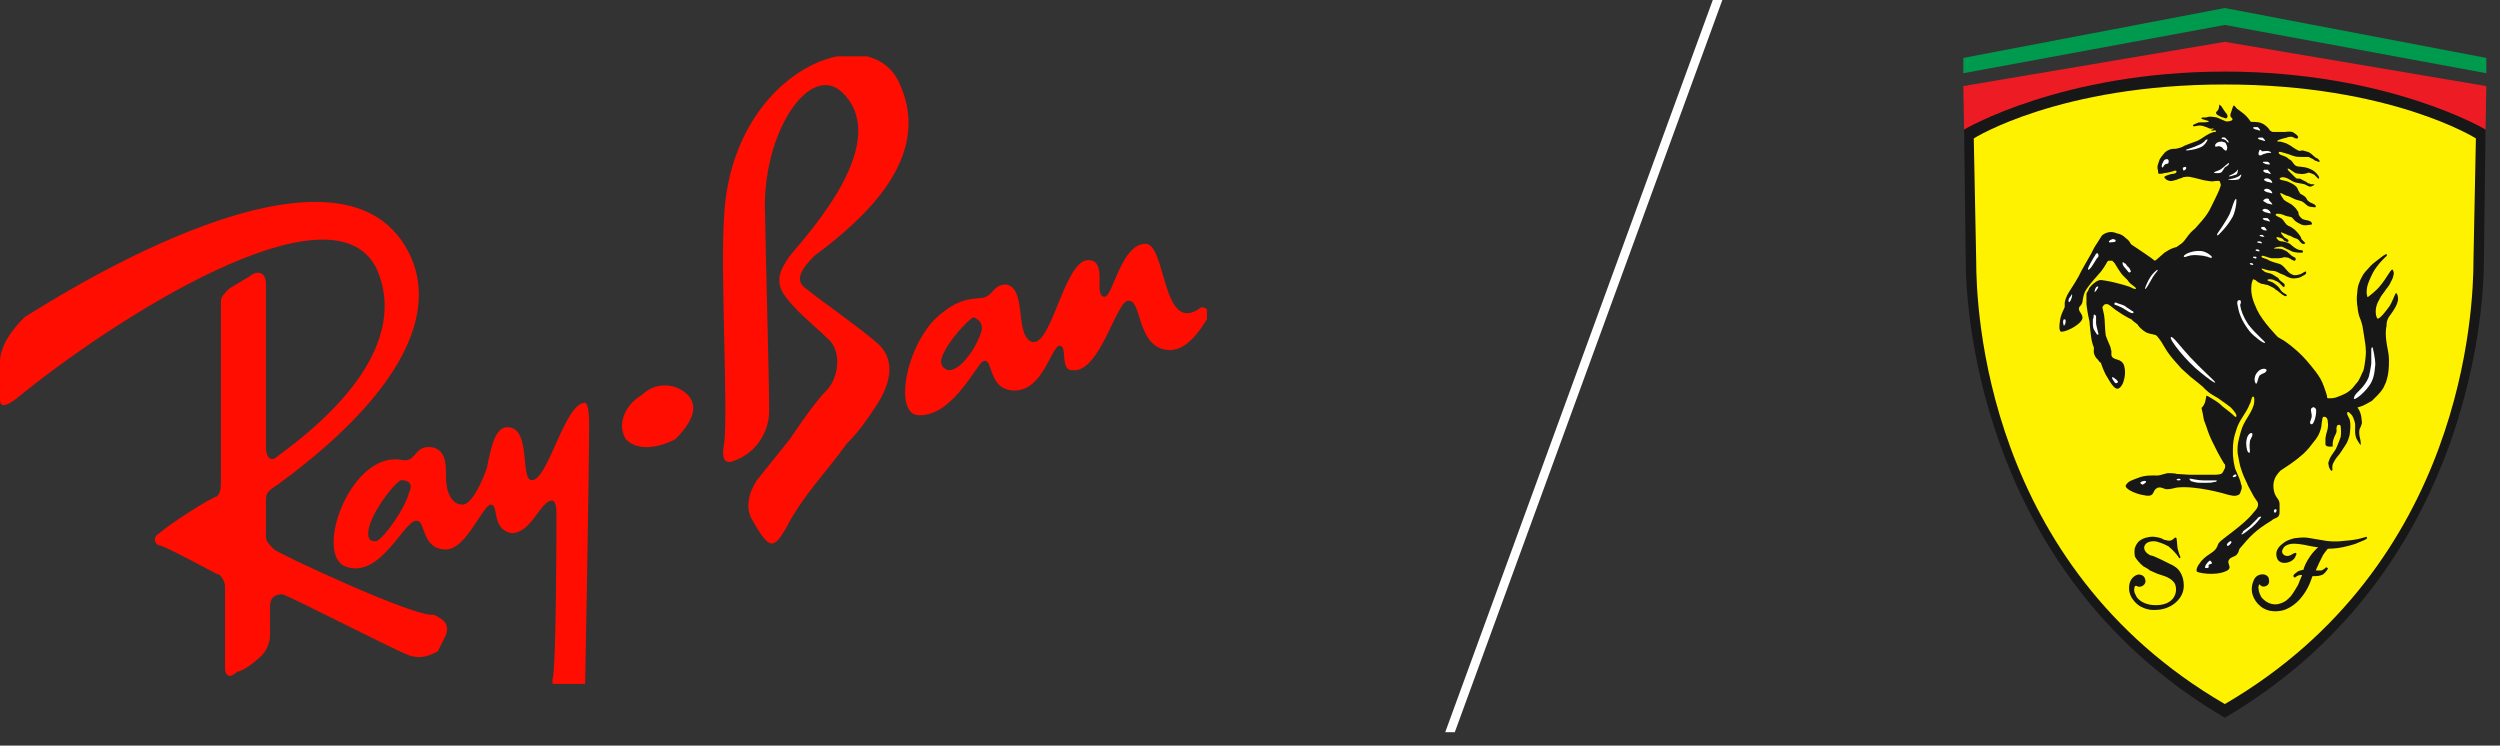 <svg width="171" height="51" viewBox="0 0 171 51" fill="none" xmlns="http://www.w3.org/2000/svg">
<rect x="0" y="0" width="171" height="51" fill="#333333" stroke="none"/>
<g clip-path="url(#clip0_118_7956)">
<path d="M40.019 27.547C38.619 27.547 37.5 32.844 36.38 32.844C35.541 32.844 36.38 29.22 34.701 29.22C33.862 29.22 33.582 30.614 33.302 32.008C33.302 32.008 32.463 34.516 31.623 34.516C31.063 34.516 30.504 33.959 30.504 32.565C30.504 31.729 30.504 30.892 29.664 30.614C28.265 30.335 28.545 31.729 27.425 31.45C24.067 30.892 21.548 37.583 23.507 38.698C26.026 39.813 27.705 35.353 28.545 35.631C29.104 35.631 28.825 37.583 30.504 37.583C31.903 37.583 33.022 34.516 33.582 34.516C34.142 34.516 33.582 36.189 34.981 36.468C36.38 36.468 36.94 34.238 37.78 34.238C37.78 34.238 38.06 34.238 38.06 35.074C38.06 35.91 38.06 45.946 37.78 46.503C37.78 47.061 38.06 47.339 38.06 47.339C38.06 47.339 39.459 47.339 39.739 47.339C40.019 47.339 40.019 47.061 40.019 47.061C40.019 47.061 40.298 32.286 40.298 28.941C40.298 27.547 40.019 27.547 40.019 27.547ZM27.985 33.68C27.705 34.795 26.306 36.746 25.746 37.025C25.466 37.025 25.186 37.025 25.186 36.468C25.186 35.353 26.866 33.123 27.425 32.844C27.985 32.844 28.265 33.123 27.985 33.68Z" fill="#FF0D00"/>
<path d="M81.996 21.136C79.478 22.808 79.757 16.676 78.358 16.676C76.679 16.676 76.119 20.3 75.56 20.3C74.72 20.3 75.84 17.791 74.44 17.791C72.761 17.791 71.921 23.924 70.522 23.366C69.403 22.808 70.242 19.742 68.843 19.463C68.004 19.463 68.004 20.021 67.444 20.3C66.884 20.578 65.765 20.021 63.806 21.972C61.847 24.202 61.287 28.105 62.687 28.384C64.925 28.663 66.604 25.317 67.164 24.76C68.004 24.202 67.444 26.711 69.403 26.711C71.362 26.711 71.921 23.645 72.481 23.645C73.041 23.645 72.481 25.317 73.321 25.317C75.28 25.596 76.399 20.3 77.239 20.578C78.078 20.578 77.798 23.645 79.757 23.924C81.436 24.202 82.556 21.694 82.836 21.415C82.556 21.136 82.276 20.857 81.996 21.136ZM67.164 22.53C66.884 23.645 65.765 25.317 64.925 25.317C64.645 25.317 64.366 25.039 64.366 24.76C64.366 23.924 66.045 21.972 66.604 21.694C67.164 21.972 67.164 22.251 67.164 22.53Z" fill="#FF0D00"/>
<path d="M18.75 37.582C18.47 37.304 18.19 37.025 18.19 36.746V34.516C18.19 33.68 18.19 33.68 19.03 33.122C28.545 26.153 30.224 20.299 27.425 16.397C21.828 8.591 3.078 20.857 1.679 21.693C0.84 22.529 0 23.644 0 24.759C0 25.038 0 26.989 0 27.268C0 27.547 0 28.105 1.119 27.268C7.556 21.972 22.668 12.215 25.746 18.348C27.145 21.414 26.306 25.875 19.03 31.171C18.47 31.729 18.19 31.171 18.19 30.613V19.463C18.19 18.348 17.351 18.627 17.071 18.905L15.672 19.742C15.392 20.02 15.112 20.299 15.112 20.578C15.112 20.578 15.112 31.729 15.112 32.565C15.112 33.401 15.112 33.68 14.832 33.959C14.552 33.959 11.474 35.91 10.914 36.467C10.354 36.746 10.634 37.304 10.914 37.304C11.194 37.304 14.272 38.976 14.832 39.255C15.112 39.255 15.392 39.812 15.392 40.091V45.666C15.392 46.503 15.951 46.224 16.231 45.945C16.511 45.945 17.351 45.388 17.91 44.83C18.19 44.551 18.47 43.994 18.47 43.436V41.485C18.47 40.928 18.75 40.649 19.31 40.649C19.59 40.649 26.586 44.273 27.985 44.83C28.825 45.109 29.384 44.83 29.944 44.551C29.944 44.551 30.224 43.994 30.504 43.436C30.784 42.6 30.224 42.321 29.664 42.043C28.545 42.321 19.03 37.861 18.75 37.582Z" fill="#FF0D00"/>
<path d="M47.016 26.99C46.176 26.154 44.777 26.154 43.938 26.99C42.538 27.826 42.258 29.22 42.818 30.056C43.658 30.893 45.057 30.614 46.176 30.056C47.296 28.941 47.855 27.826 47.016 26.99Z" fill="#FF0D00"/>
<path d="M57.65 6.362C61.008 9.707 55.411 15.84 54.011 17.512C53.452 18.348 52.892 19.185 53.732 20.3C54.571 21.415 55.691 22.251 56.53 23.087C57.65 23.924 57.37 25.875 56.53 26.711C55.971 27.269 55.131 28.384 54.011 30.056L51.773 32.844C51.213 33.68 50.933 34.795 51.493 35.632C52.612 37.583 52.892 37.583 53.732 36.189C54.851 33.959 56.53 32.286 57.929 30.335C58.769 29.499 59.329 28.663 59.888 27.826C61.008 26.154 61.288 24.481 59.888 23.366C58.209 21.972 56.53 20.857 55.131 19.742C54.291 19.185 54.851 18.348 55.691 17.512C59.049 15.003 63.806 10.822 61.568 5.804C59.608 1.065 50.094 4.689 49.534 14.725C49.254 18.348 49.814 28.105 49.534 30.335C49.254 31.729 49.814 31.729 50.373 31.45C51.773 30.893 52.612 29.499 52.612 28.105C52.612 25.875 52.332 15.84 52.332 14.725C52.053 9.149 55.411 4.132 57.65 6.362Z" fill="#FF0D00"/>
</g>
<g clip-path="url(#clip1_118_7956)">
<path d="M170.065 5.889L152.178 2.862L134.291 5.889L134.346 8.916C134.346 8.916 143.317 5.008 152.178 5.008C161.039 5.008 170.01 8.916 170.01 8.916L170.065 5.889Z" fill="#ED1C24"/>
<path d="M152.178 4.897C141.005 4.897 134.346 8.86 134.346 8.86L134.456 17.831C134.456 21.959 135.832 39.516 152.178 49.092C168.524 39.516 169.9 21.959 169.9 17.831L170.01 8.86C170.01 8.86 163.35 4.897 152.178 4.897Z" fill="#171717"/>
<path d="M169.35 9.466C169.35 9.466 163.516 5.779 152.178 5.779C140.841 5.779 135.007 9.466 135.007 9.466L135.172 17.832C135.172 21.079 135.777 38.636 152.178 48.157C168.525 38.636 169.185 21.134 169.185 17.832L169.35 9.466Z" fill="#FFF200"/>
<path d="M151.793 7.154C151.793 7.154 151.793 7.374 151.738 7.484C151.683 7.594 151.573 7.649 151.573 7.704C151.573 7.759 151.628 7.869 151.793 7.924C151.903 7.979 151.959 8.034 152.069 8.034C152.179 8.089 152.289 8.144 152.344 8.034C152.399 7.924 152.344 7.814 152.234 7.704C152.124 7.539 152.069 7.484 151.903 7.209C151.848 7.264 151.848 7.154 151.793 7.154Z" fill="#171717"/>
<path d="M150.913 27.078C150.913 27.023 151.188 27.188 151.354 27.298C151.629 27.463 151.794 27.573 152.014 27.794C152.234 27.959 152.289 28.014 152.509 28.179C152.784 28.399 152.895 28.564 152.95 28.509C153.06 28.399 152.784 28.069 152.564 27.849C152.344 27.684 152.124 27.518 151.959 27.408C151.739 27.243 151.739 27.243 151.354 27.023C150.968 26.803 150.693 26.473 150.693 26.473L150.363 26.198L149.812 25.757L149.207 25.207L148.767 24.712C148.767 24.712 148.382 24.271 148.326 24.161C148.271 24.106 148.106 23.831 147.941 23.556C147.831 23.336 147.556 23.005 147.556 23.005C147.446 22.84 147.116 22.895 146.785 22.73C146.345 22.455 146.235 22.235 146.235 22.235C146.235 22.235 146.235 22.18 146.18 22.18L146.125 22.125L145.905 21.96L145.795 21.85C145.795 21.85 145.685 21.795 145.575 21.74C145.465 21.684 145.189 21.519 145.189 21.519L144.694 21.189C144.694 21.189 144.474 21.024 144.419 20.969C144.364 20.914 144.254 20.859 144.254 20.859C144.254 20.859 144.199 20.804 144.144 20.804H144.034C144.034 20.804 143.923 20.804 143.868 20.914C143.758 21.024 143.813 20.969 143.923 21.575C143.979 21.85 143.979 22.675 144.034 22.95C144.144 23.281 144.364 23.721 144.364 23.776C144.364 23.831 144.419 23.996 144.419 23.996C144.419 23.996 144.419 24.161 144.419 24.271C144.474 24.712 145.134 24.436 145.299 25.042C145.465 25.647 145.189 26.253 145.189 26.253C145.189 26.253 145.024 26.583 144.859 26.583C144.639 26.638 144.364 26.198 144.144 25.812C143.923 25.482 143.758 24.987 143.703 24.822C143.648 24.767 143.593 24.767 143.538 24.657C143.428 24.491 143.373 24.547 143.263 24.271C143.153 23.996 143.263 23.941 143.208 23.721C143.153 23.611 143.153 23.611 143.098 23.391C143.043 23.226 142.988 22.675 142.988 22.675L142.933 22.18C142.933 22.18 142.933 21.96 142.878 21.795C142.768 21.299 142.713 20.804 142.713 20.804V20.584V20.364C142.713 20.364 142.713 20.254 142.713 20.143C142.713 20.033 142.768 19.978 142.768 19.978C142.768 19.978 142.878 19.813 142.878 19.758C142.878 19.703 143.098 19.483 143.098 19.483C143.098 19.483 143.208 19.373 143.373 19.263C143.538 19.153 143.703 19.153 143.703 19.153C143.703 19.153 143.758 19.153 144.089 19.208C144.419 19.263 145.079 19.428 145.244 19.483C145.409 19.538 145.63 19.593 145.74 19.648C146.125 19.868 146.235 19.758 145.905 19.538C145.685 19.373 145.63 19.318 145.52 19.153C145.409 19.043 145.299 18.933 145.189 18.823C145.079 18.712 144.804 18.272 144.804 18.272L144.639 17.997L144.529 17.887L144.474 17.832C144.474 17.832 144.364 17.832 144.254 17.832C144.144 17.832 144.089 17.997 144.089 17.997C144.089 17.997 143.813 18.492 143.538 18.768C143.098 19.263 142.823 19.593 142.658 19.868C142.437 20.254 142.493 20.639 142.382 20.804C142.327 20.914 142.272 20.914 142.217 21.024C142.107 21.299 142.493 21.464 142.437 21.795C142.272 22.29 141.117 22.785 140.951 22.675C140.786 22.565 140.896 21.905 140.951 21.684C141.006 21.464 141.172 21.134 141.172 21.134C141.172 21.134 141.227 21.024 141.227 20.969C141.227 20.914 141.227 20.749 141.227 20.694C141.227 20.639 141.282 20.474 141.282 20.474C141.282 20.474 141.282 20.474 141.392 20.198C141.502 19.978 141.887 19.428 142.162 18.933C142.327 18.602 142.437 18.382 142.603 18.107C142.768 17.832 143.043 17.337 143.043 17.337C143.043 17.337 143.153 17.116 143.208 17.006C143.263 16.896 143.373 16.731 143.483 16.566C143.593 16.401 143.648 16.291 143.758 16.126C143.868 16.016 143.979 15.961 144.144 15.906C144.364 15.851 144.529 15.851 144.804 15.961C145.079 16.016 145.244 16.126 145.409 16.291C145.575 16.401 145.685 16.566 145.685 16.566L145.74 16.676L145.795 16.731L145.96 16.841L146.29 17.061C146.29 17.061 147.116 17.612 147.171 17.667C147.226 17.722 147.391 17.832 147.391 17.832C147.446 17.832 147.666 17.612 148.051 17.282C148.547 16.951 148.712 16.951 148.877 16.896C149.042 16.786 149.097 16.731 149.262 16.621C149.482 16.401 149.482 16.346 149.702 16.071C149.923 15.796 150.143 15.63 150.143 15.63C150.143 15.63 150.198 15.575 150.583 15.135C150.968 14.695 151.133 14.365 151.133 14.365L151.354 13.924C151.354 13.924 151.684 13.264 151.794 12.989C151.904 12.713 151.904 12.658 151.904 12.658C151.904 12.658 151.904 12.603 151.849 12.438C151.794 12.328 151.684 12.383 151.519 12.383C151.243 12.438 151.078 12.383 150.748 12.328C150.473 12.273 150.363 12.218 150.088 12.163C149.812 12.108 149.702 12.053 149.427 12.108C149.372 12.108 149.317 12.108 149.262 12.163C149.097 12.218 149.042 12.218 148.932 12.273C148.822 12.328 148.712 12.328 148.547 12.383C148.437 12.383 148.382 12.383 148.271 12.328C148.216 12.328 148.161 12.273 148.106 12.218C148.051 12.163 148.051 12.163 148.051 12.163C148.051 12.108 148.051 12.163 148.051 12.108C148.051 12.053 148.106 12.053 148.106 12.053L148.216 11.998L148.382 11.943C148.382 11.943 148.547 11.888 148.657 11.888C148.712 11.888 148.822 11.833 148.822 11.833C148.822 11.833 148.877 11.778 148.877 11.723C148.877 11.668 148.767 11.668 148.767 11.668L148.602 11.723L148.382 11.778C148.382 11.778 148.216 11.833 148.051 11.833C147.941 11.888 147.721 11.888 147.721 11.888H147.666C147.666 11.888 147.611 11.833 147.611 11.778C147.611 11.723 147.611 11.723 147.611 11.668C147.556 11.503 147.556 11.393 147.611 11.227C147.611 11.172 147.666 11.117 147.666 11.062C147.666 11.007 147.721 10.952 147.721 10.897L147.831 10.732L148.051 10.457C148.106 10.402 148.161 10.347 148.271 10.292C148.382 10.237 148.492 10.182 148.657 10.182C148.822 10.182 148.822 10.182 149.042 10.127C149.262 10.072 149.427 9.962 149.427 9.962C149.427 9.962 149.978 9.741 150.308 9.631C150.638 9.466 150.803 9.301 151.133 9.136C151.298 9.081 151.354 9.026 151.519 9.026C151.519 9.026 151.574 9.026 151.574 8.971C151.574 8.916 151.519 8.916 151.464 8.916C151.409 8.916 151.298 8.971 151.243 8.916C151.243 8.861 151.354 8.861 151.354 8.861L151.409 8.806C151.409 8.751 151.298 8.806 151.298 8.806C151.078 8.806 151.078 8.751 150.913 8.696C150.748 8.641 150.638 8.586 150.473 8.586C150.308 8.586 150.143 8.641 150.088 8.641C149.978 8.641 149.978 8.586 150.033 8.531C150.308 8.421 150.308 8.366 150.528 8.366C150.638 8.366 150.803 8.366 150.803 8.366C150.803 8.366 151.023 8.366 151.078 8.31C151.133 8.255 150.913 8.255 150.803 8.2C150.693 8.145 150.528 8.145 150.583 8.09C150.583 8.035 150.638 8.035 150.693 8.035C150.748 8.035 150.803 8.035 150.858 8.035C150.968 8.035 150.968 7.98 151.188 7.98C151.354 7.98 151.629 8.035 151.629 8.035C151.629 8.035 151.904 8.145 152.014 8.2C152.124 8.255 152.289 8.31 152.289 8.31C152.289 8.31 152.454 8.31 152.619 8.255C152.784 8.145 152.674 8.09 152.619 8.035C152.564 7.98 152.509 7.87 152.619 7.65C152.674 7.485 152.729 7.265 152.784 7.21C152.84 7.21 152.95 7.375 153.005 7.43C153.28 7.65 153.61 7.815 153.94 8.31C153.94 8.366 154.105 8.31 154.491 8.366C154.876 8.421 155.206 8.806 155.261 8.916C155.371 9.026 155.481 9.026 155.481 9.026H155.646H156.307C156.307 9.026 156.582 8.971 156.802 9.026C156.912 9.081 157.353 9.356 157.132 9.466C157.022 9.521 156.857 9.356 156.747 9.356C156.637 9.356 156.527 9.356 156.417 9.411C156.142 9.466 155.591 9.631 155.812 9.686H155.867H155.977C155.977 9.686 156.197 9.741 156.362 9.796C156.582 9.907 156.692 9.962 156.912 10.127C157.022 10.182 157.077 10.237 157.187 10.292C157.298 10.347 157.353 10.292 157.518 10.292C157.683 10.347 157.738 10.347 157.903 10.402C158.123 10.512 158.178 10.622 158.398 10.787C158.508 10.842 158.563 10.842 158.618 10.952L158.673 11.007C158.673 11.117 158.508 11.062 158.453 11.007C158.343 11.007 158.288 10.952 158.233 10.897C158.123 10.842 158.013 10.787 157.903 10.732C157.793 10.732 157.738 10.732 157.628 10.732C157.518 10.732 157.463 10.732 157.353 10.732C157.187 10.732 157.077 10.732 156.912 10.677C156.692 10.622 156.637 10.567 156.417 10.512C156.197 10.457 155.812 10.292 155.867 10.457C155.867 10.567 156.087 10.622 156.087 10.622C156.087 10.622 156.252 10.677 156.362 10.732C156.472 10.787 156.582 10.897 156.582 10.897L156.692 10.952C156.692 10.952 156.802 11.062 156.912 11.227C157.022 11.393 157.243 11.393 157.243 11.393C157.243 11.393 157.353 11.393 157.683 11.448C157.958 11.503 158.233 11.668 158.233 11.668C158.233 11.668 158.453 11.833 158.563 11.998C158.673 12.163 158.618 12.218 158.618 12.218C158.618 12.218 158.618 12.218 158.563 12.218L158.398 12.053L158.288 11.943C158.288 11.943 158.178 11.888 158.013 11.833C157.848 11.778 157.848 11.833 157.848 11.833C157.848 11.833 157.518 11.943 157.298 11.888C157.022 11.888 156.912 11.778 156.912 11.778L156.747 11.668C156.747 11.668 156.472 11.448 156.472 11.558C156.472 11.613 156.582 11.723 156.582 11.723C156.582 11.723 156.637 11.778 156.692 11.833C156.802 11.943 156.857 11.998 156.967 12.108C157.077 12.218 157.132 12.218 157.132 12.218C157.132 12.218 157.187 12.218 157.243 12.218H157.298C157.298 12.218 157.353 12.218 157.518 12.328C157.683 12.383 157.903 12.548 157.903 12.548C157.903 12.548 157.903 12.548 157.958 12.548C158.013 12.548 158.013 12.603 158.068 12.603C158.068 12.603 158.123 12.603 158.233 12.603C158.343 12.603 158.288 12.658 158.288 12.658L158.178 12.713C158.178 12.713 158.068 12.768 158.013 12.768C157.958 12.768 157.848 12.713 157.848 12.713L157.628 12.603C157.628 12.603 157.408 12.548 157.353 12.548C157.298 12.548 157.077 12.493 157.077 12.493C157.022 12.493 156.912 12.438 156.912 12.438C156.912 12.438 156.857 12.438 156.692 12.328C156.582 12.273 156.527 12.218 156.362 12.163C156.197 12.108 156.087 12.108 155.977 12.163C155.757 12.328 156.307 12.328 156.527 12.438C156.912 12.603 157.132 12.768 157.187 12.989C157.298 13.209 157.353 13.264 157.353 13.264C157.353 13.264 157.628 13.374 157.738 13.539C157.793 13.594 157.793 13.704 157.903 13.759C158.068 13.924 158.343 13.924 158.398 14.089C158.453 14.255 158.178 14.144 158.013 14.144C157.738 14.089 157.683 13.869 157.408 13.759C157.243 13.704 157.187 13.704 157.022 13.649C156.747 13.539 156.637 13.429 156.362 13.374C156.197 13.319 155.922 13.099 155.977 13.264C155.977 13.319 156.032 13.319 156.032 13.374L156.087 13.484C156.087 13.484 156.197 13.594 156.197 13.649C156.252 13.704 156.417 13.814 156.637 13.924C156.857 14.034 157.077 14.309 157.077 14.309C157.077 14.309 157.132 14.42 157.187 14.475C157.243 14.53 157.187 14.585 157.243 14.695C157.298 14.805 157.298 14.805 157.408 14.915C157.573 15.08 157.793 15.025 158.013 15.135C158.068 15.135 158.068 15.19 158.123 15.245C158.178 15.3 158.123 15.355 158.123 15.355C158.123 15.355 157.848 15.41 157.683 15.41C157.463 15.41 157.408 15.355 157.187 15.245C156.967 15.135 156.857 14.97 156.857 14.97C156.857 14.97 156.802 14.915 156.747 14.86C156.692 14.86 156.582 14.805 156.527 14.805C156.417 14.805 156.362 14.75 156.307 14.75C156.197 14.695 156.032 14.64 155.977 14.64C155.922 14.64 155.757 14.585 155.701 14.64C155.481 14.75 156.032 14.86 156.142 15.025C156.197 15.08 156.252 15.19 156.307 15.245C156.362 15.3 156.362 15.355 156.472 15.41C156.527 15.465 156.582 15.465 156.582 15.465C156.582 15.465 156.692 15.52 156.857 15.63C157.022 15.741 157.243 16.016 157.243 16.016L157.353 16.181L157.408 16.291V16.346L157.463 16.401C157.463 16.401 157.573 16.511 157.628 16.566C157.683 16.621 157.683 16.621 157.683 16.621C157.683 16.621 157.683 16.621 157.628 16.676C157.573 16.731 157.573 16.676 157.518 16.676C157.463 16.676 157.408 16.621 157.353 16.566C157.298 16.511 157.243 16.401 157.132 16.346C157.022 16.291 156.912 16.291 156.857 16.236C156.802 16.236 156.692 16.126 156.637 16.126C156.582 16.126 156.472 16.071 156.472 16.071C156.472 16.071 156.252 15.961 156.087 15.906C155.977 15.851 156.032 15.961 156.032 15.961C156.032 15.961 156.142 16.126 156.252 16.236C156.417 16.346 156.582 16.401 156.527 16.511C156.472 16.566 156.417 16.566 156.362 16.511C156.252 16.511 156.142 16.346 156.142 16.346C156.142 16.346 156.087 16.291 155.867 16.236C155.646 16.181 155.701 16.291 155.757 16.346C155.812 16.401 155.867 16.456 155.867 16.456L156.032 16.511H156.087C156.087 16.511 156.142 16.511 156.362 16.566C156.582 16.621 156.692 16.731 156.692 16.731C156.692 16.731 156.802 16.841 156.967 16.951C157.132 17.061 157.298 17.116 157.408 17.116C157.518 17.116 157.518 17.172 157.518 17.172V17.227C157.518 17.227 157.518 17.282 157.463 17.282H157.408H157.298C157.298 17.282 157.077 17.282 156.857 17.227C156.692 17.172 156.527 17.061 156.472 17.061C156.472 17.061 156.252 16.951 156.142 16.896C156.032 16.841 155.812 16.896 155.812 16.896C155.812 16.896 155.701 16.896 155.591 16.951C155.481 17.006 155.591 17.006 155.591 17.006H155.646H155.867C155.867 17.006 156.087 17.006 156.252 17.116C156.417 17.172 156.527 17.282 156.637 17.392C156.747 17.502 156.857 17.557 156.857 17.557L156.967 17.612L157.022 17.667V17.722C157.022 17.722 157.022 17.722 157.022 17.777L156.967 17.832H156.912C156.912 17.832 156.747 17.777 156.692 17.722C156.582 17.667 156.527 17.612 156.417 17.612C156.307 17.612 156.197 17.557 156.197 17.612C156.142 17.612 155.977 17.667 155.812 17.667C155.646 17.667 155.536 17.667 155.371 17.667C155.096 17.612 154.766 17.447 154.711 17.502C154.601 17.612 154.876 17.667 155.041 17.722C155.206 17.832 155.536 17.942 155.536 17.942C155.536 17.942 155.757 17.997 155.922 18.052C156.197 18.162 156.307 18.382 156.527 18.602C156.637 18.712 156.747 18.768 156.912 18.823C157.077 18.823 157.077 18.823 157.298 18.768C157.518 18.712 157.683 18.492 157.738 18.602V18.657V18.712L157.683 18.768C157.628 18.823 157.463 18.878 157.408 18.933C157.298 18.988 157.132 19.043 156.857 19.043C156.582 19.043 156.252 18.823 156.252 18.823L155.977 18.712C155.977 18.712 155.867 18.657 155.757 18.602C155.536 18.492 155.371 18.547 155.151 18.492C154.986 18.437 154.931 18.437 154.766 18.382C154.656 18.327 154.711 18.382 154.711 18.437C154.766 18.492 154.876 18.547 154.931 18.602C155.041 18.657 155.151 18.657 155.316 18.712C155.481 18.768 155.591 18.878 155.701 18.933C155.812 18.988 155.867 19.043 155.922 19.153L156.197 19.373L156.252 19.428C156.252 19.428 156.307 19.483 156.252 19.593C156.252 19.703 156.142 19.593 156.142 19.593L156.087 19.538L156.032 19.483L155.922 19.373C155.922 19.373 155.812 19.263 155.646 19.208C155.481 19.098 155.261 19.098 155.261 19.098C155.261 19.098 155.096 19.098 155.096 19.153C155.096 19.208 155.151 19.208 155.316 19.263C155.481 19.318 155.536 19.373 155.536 19.373C155.536 19.373 155.701 19.483 155.812 19.593C155.922 19.703 155.977 19.813 155.977 19.813C155.977 19.813 156.032 19.923 156.197 20.033C156.362 20.143 156.417 20.143 156.417 20.198C156.417 20.254 156.362 20.254 156.362 20.254H156.307C156.307 20.254 156.252 20.254 156.197 20.198C156.142 20.198 156.032 20.088 156.032 20.088C156.032 20.088 155.812 19.923 155.757 19.868C155.701 19.868 155.536 19.703 155.536 19.703C155.536 19.703 155.426 19.648 155.316 19.593C155.206 19.538 155.096 19.483 155.041 19.483C154.986 19.483 154.821 19.428 154.821 19.428C154.821 19.428 154.656 19.428 154.601 19.373C154.436 19.318 154.27 19.153 154.27 19.153L154.105 19.098C154.105 19.098 153.995 19.373 153.995 19.538C153.94 20.143 154.105 20.584 154.381 21.189C154.766 22.015 155.812 23.061 155.812 23.061C155.812 23.061 156.087 23.226 156.197 23.281C156.527 23.501 157.022 23.886 157.463 24.326C157.848 24.712 158.398 25.427 158.398 25.427C158.398 25.427 158.729 25.867 158.839 26.143C159.004 26.528 159.169 27.078 159.169 27.078V27.188L159.224 27.243H159.389C159.389 27.243 159.609 27.243 159.774 27.188C159.939 27.133 160.215 27.023 160.435 26.913C160.655 26.803 160.875 26.583 160.875 26.583C160.875 26.583 160.93 26.528 161.15 26.253C161.425 25.977 161.535 25.537 161.646 25.372C161.701 25.207 161.756 24.932 161.811 24.381C161.866 23.886 161.756 23.336 161.756 23.336C161.756 23.336 161.646 22.565 161.59 22.29C161.535 22.015 161.37 21.63 161.37 21.63C161.37 21.63 161.26 21.244 161.26 21.024C161.205 20.804 161.205 20.419 161.205 20.419C161.205 20.419 161.205 20.198 161.26 19.758C161.315 19.318 161.59 18.878 161.59 18.878C161.59 18.878 161.646 18.712 161.976 18.382C162.251 18.052 162.361 17.997 162.636 17.777C162.856 17.612 163.187 17.337 163.242 17.392C163.352 17.447 163.132 17.612 163.076 17.667C162.911 17.832 162.581 18.162 162.306 18.657C162.086 19.098 161.976 19.373 161.921 19.593C161.866 19.868 161.866 20.143 161.921 20.254C161.921 20.364 161.976 20.309 161.976 20.309C161.976 20.309 162.581 19.868 162.856 19.483C163.187 19.098 163.517 18.437 163.627 18.437C163.682 18.437 163.737 18.602 163.737 18.712C163.682 19.043 163.627 19.098 163.517 19.318C163.407 19.593 163.242 19.703 163.076 19.978C162.856 20.254 162.801 20.364 162.636 20.694C162.416 21.189 162.526 21.575 162.526 21.575C162.526 21.575 162.581 21.795 162.636 21.795C162.801 21.795 163.187 21.299 163.462 20.914C163.627 20.639 163.737 20.309 163.847 20.088C163.957 19.923 164.067 20.364 164.012 20.584C163.957 20.859 163.792 21.134 163.517 21.519C163.187 21.905 163.242 22.29 163.242 22.29C163.242 22.29 163.187 22.455 163.187 22.84C163.187 23.226 163.297 23.776 163.297 23.776C163.297 23.776 163.407 24.271 163.407 24.602C163.407 24.987 163.407 25.812 163.076 26.418C162.966 26.693 162.636 27.023 162.636 27.023C162.636 27.023 162.416 27.243 162.251 27.408C162.086 27.518 161.646 27.739 161.646 27.739C161.646 27.739 161.37 27.849 161.315 27.849C161.26 27.849 161.26 27.904 161.26 27.904L161.315 27.959L161.425 28.179C161.425 28.179 161.535 28.454 161.535 28.729C161.59 28.95 161.535 29.005 161.48 29.17C161.425 29.335 161.37 29.28 161.37 29.61C161.37 29.885 161.48 30.05 161.48 30.38C161.48 30.546 161.315 30.215 161.205 30.05C161.04 29.72 161.095 29.28 161.095 29.17C161.095 29.059 161.095 28.95 161.04 28.784C160.985 28.619 160.93 28.454 160.82 28.344C160.71 28.234 160.655 28.179 160.6 28.179C160.545 28.179 160.545 28.234 160.545 28.289C160.545 28.344 160.6 28.454 160.6 28.454L160.71 28.674C160.71 28.674 160.765 28.839 160.765 29.115C160.765 29.445 160.71 29.775 160.71 29.775C160.71 29.775 160.6 30.215 160.435 30.436C160.27 30.711 159.994 31.096 159.994 31.096C159.994 31.096 159.774 31.316 159.609 31.646C159.444 31.977 159.609 32.142 159.499 32.197C159.444 32.252 159.279 31.977 159.279 31.811C159.224 31.646 159.279 31.591 159.334 31.426C159.389 31.261 159.554 31.041 159.554 31.041L159.774 30.711C159.774 30.711 159.994 30.215 160.104 29.885C160.159 29.555 160.104 29.17 160.104 29.17C160.104 29.17 160.104 29.059 159.994 29.059C159.884 29.059 159.829 29.115 159.829 29.225C159.774 29.39 159.884 29.39 159.774 29.665C159.664 29.885 159.664 29.885 159.609 30.05C159.554 30.215 159.554 30.38 159.554 30.491C159.554 30.601 159.499 30.546 159.499 30.546C159.499 30.546 159.059 30.601 159.059 30.38C159.059 30.27 159.059 30.16 159.059 30.05C159.059 29.83 159.169 29.5 159.169 29.5C159.169 29.5 159.279 29.17 159.224 28.894C159.224 28.619 159.114 28.564 159.114 28.564C159.114 28.564 159.114 28.509 158.949 28.509C158.839 28.509 158.839 28.729 158.839 28.729C158.839 28.729 158.784 29.005 158.784 29.17C158.673 29.665 158.508 29.94 158.178 30.325C157.903 30.711 157.573 31.041 157.353 31.206C157.187 31.371 156.637 31.756 156.637 31.756L155.977 32.197C155.977 32.197 155.701 32.472 155.591 32.747C155.481 33.022 155.481 33.297 155.536 33.573C155.591 33.848 155.701 33.958 155.757 34.068C155.812 34.123 155.922 34.288 155.922 34.453C155.922 34.563 155.922 34.618 155.922 34.728C155.922 34.839 155.922 34.839 155.922 34.949C155.922 35.114 155.922 35.169 155.867 35.279C155.812 35.389 155.646 35.444 155.646 35.444C155.646 35.444 155.481 35.499 155.371 35.609C154.27 36.269 153.885 36.71 153.28 37.425C153.06 37.645 153.225 37.645 153.005 37.921C152.895 38.086 152.564 38.086 152.454 38.306C152.289 38.581 152.784 38.856 152.234 39.076C151.519 39.407 150.253 39.186 150.253 39.076C150.198 38.801 150.473 38.526 150.583 38.361C151.078 37.81 151.519 37.81 151.684 37.315C151.739 37.205 151.684 37.15 152.124 36.82C152.399 36.6 153.555 35.774 154.05 35.169C154.215 34.949 154.381 34.839 154.436 34.618C154.491 34.398 154.381 34.288 154.381 34.288L154.16 33.958L153.775 33.242C153.775 33.242 153.61 32.857 153.5 32.637C153.39 32.417 153.225 31.866 153.225 31.866C153.225 31.866 153.115 31.371 153.06 31.041C153.005 30.436 153.115 30.105 153.28 29.5C153.5 28.729 153.94 28.399 154.16 27.684C154.215 27.463 154.215 27.078 154.105 27.133C153.995 27.133 153.995 27.463 153.885 27.629C153.61 28.344 153.17 28.674 152.95 29.445C152.784 29.94 152.729 30.27 152.729 30.821C152.729 31.151 152.729 31.096 152.784 31.591C152.84 31.811 152.84 31.922 152.895 32.087C152.95 32.197 153.06 32.472 153.06 32.472C153.06 32.472 153.225 32.802 153.28 33.077C153.28 33.132 153.335 33.187 153.335 33.297C153.335 33.462 153.335 33.462 153.28 33.573C153.225 33.738 153.225 33.848 152.95 33.903C152.729 33.958 152.234 33.793 152.234 33.793C152.234 33.793 150.198 33.187 148.877 33.352C148.602 33.407 148.492 33.462 148.216 33.462C147.996 33.462 147.886 33.297 147.611 33.352C147.556 33.352 147.556 33.407 147.501 33.407C147.171 33.628 147.446 34.068 146.51 33.848C145.96 33.738 145.299 33.407 145.409 33.187C145.575 32.912 145.795 32.857 146.235 32.692C146.73 32.472 147.391 32.527 147.556 32.527C147.721 32.527 147.996 32.417 148.271 32.362C148.822 32.362 148.877 32.417 148.877 32.417L149.757 32.472H151.464C151.464 32.472 151.794 32.472 151.904 32.417C152.014 32.417 152.124 32.142 152.179 32.032C152.234 31.922 152.179 31.756 152.179 31.756L152.124 31.701L151.959 31.426L151.684 30.931L151.354 30.27C151.354 30.27 151.133 29.83 151.023 29.5C150.913 29.17 150.858 29.005 150.748 28.729C150.693 28.399 150.638 28.124 150.583 27.904C150.858 27.629 150.858 27.353 150.913 27.078Z" fill="#171717"/>
<path d="M162.03 26.418C162.361 25.977 162.416 25.537 162.471 24.931C162.471 24.491 162.306 23.831 162.306 23.831V23.776C162.306 23.776 162.251 23.721 162.196 23.831C162.196 23.941 162.196 23.996 162.196 23.996V24.877C162.196 24.877 162.14 25.317 162.03 25.757C161.755 26.528 161.095 26.858 161.04 27.133C160.82 27.573 161.59 27.023 162.03 26.418Z" fill="white"/>
<path d="M158.233 27.848C158.233 27.848 158.068 27.903 158.068 28.013C158.068 28.178 158.123 28.288 158.123 28.453C158.123 28.673 157.903 28.948 158.068 29.003C158.288 29.169 158.509 28.123 158.398 27.958C158.343 27.903 158.288 27.848 158.233 27.848Z" fill="white"/>
<path d="M155.701 34.837C155.701 34.837 155.646 34.837 155.591 34.837C155.536 34.892 155.536 34.947 155.536 34.947C155.536 34.947 155.536 35.058 155.591 35.058C155.646 35.113 155.756 34.947 155.701 34.837Z" fill="white"/>
<path d="M153.333 36.544C153.333 36.599 153.388 36.599 153.333 36.544C153.388 36.599 153.774 36.269 154.049 36.048C154.324 35.828 154.654 35.388 154.654 35.388V35.333C154.654 35.333 154.544 35.333 154.489 35.388C154.434 35.388 154.434 35.443 154.379 35.498C154.324 35.553 154.214 35.663 154.214 35.663L153.884 35.993L153.664 36.159L153.443 36.324L153.388 36.434C153.388 36.434 153.388 36.489 153.333 36.489L153.278 36.544C153.278 36.544 153.333 36.489 153.333 36.544Z" fill="white"/>
<path d="M152.618 37.039C152.618 37.039 152.563 36.984 152.508 37.039C152.453 37.094 152.343 37.149 152.343 37.204C152.343 37.204 152.288 37.259 152.343 37.314C152.343 37.369 152.453 37.314 152.453 37.314L152.563 37.204C152.563 37.204 152.673 37.094 152.618 37.039Z" fill="white"/>
<path d="M151.242 38.415C151.242 38.415 151.187 38.305 151.132 38.36C151.077 38.415 151.022 38.415 150.967 38.525C150.967 38.525 150.857 38.635 150.857 38.69C150.857 38.745 150.747 38.855 150.912 38.855C151.187 38.855 151.022 38.69 151.077 38.635C151.132 38.58 151.298 38.58 151.298 38.525C151.298 38.47 151.242 38.415 151.242 38.415Z" fill="white"/>
<path d="M146.565 32.912C146.565 32.912 146.399 32.967 146.399 33.022C146.399 33.077 146.509 33.132 146.509 33.132C146.509 33.132 146.565 33.187 146.675 33.077C146.785 33.022 146.785 32.967 146.785 32.967C146.785 32.967 146.84 32.857 146.565 32.912Z" fill="white"/>
<path d="M149.15 32.802C149.15 32.802 149.15 32.747 149.04 32.747C148.93 32.747 148.875 32.802 148.875 32.802C148.875 32.802 148.875 32.857 148.985 32.857C149.095 32.857 149.15 32.857 149.15 32.802Z" fill="white"/>
<path d="M151.573 32.857C151.353 32.857 151.408 32.857 151.298 32.857C151.078 32.857 150.968 32.857 150.692 32.857C150.362 32.857 149.867 32.747 149.867 32.747C149.867 32.747 149.812 32.747 149.757 32.747C149.757 32.802 149.812 32.857 149.867 32.912C150.252 33.022 150.307 33.022 150.582 33.022C150.748 33.022 150.803 33.022 150.968 33.022C151.188 33.022 151.243 33.022 151.463 32.967C151.628 32.967 151.683 32.857 151.573 32.857Z" fill="white"/>
<path d="M152.949 32.472C152.949 32.472 152.894 32.417 152.839 32.472C152.729 32.527 152.729 32.582 152.729 32.582C152.729 32.582 152.674 32.637 152.784 32.637C152.839 32.637 152.949 32.582 152.949 32.582C152.949 32.582 153.004 32.527 152.949 32.472Z" fill="white"/>
<path d="M151.737 16.07C151.737 16.07 152.343 15.52 152.728 14.804C152.948 14.364 153.058 13.373 152.893 13.649C152.783 13.759 152.673 14.254 152.508 14.639C152.233 15.19 151.682 15.96 151.682 15.96C151.682 15.96 151.572 16.18 151.737 16.07Z" fill="white"/>
<path d="M149.425 17.447C149.425 17.447 149.37 17.502 149.37 17.557C149.425 17.612 149.535 17.557 149.535 17.557C149.535 17.557 149.81 17.447 150.086 17.447C150.361 17.447 150.746 17.502 150.746 17.502C150.746 17.502 150.911 17.557 150.966 17.557C151.021 17.557 151.076 17.612 151.131 17.612C151.131 17.612 151.241 17.667 151.296 17.612C151.351 17.557 150.966 17.226 150.581 17.171C149.92 17.116 149.48 17.391 149.425 17.447Z" fill="white"/>
<path d="M146.729 19.758C146.784 19.813 147.005 19.372 147.17 19.097C147.28 18.877 147.555 18.547 147.555 18.547C147.555 18.547 147.665 18.382 147.5 18.492C147.445 18.547 147.225 18.712 147.06 18.987C146.894 19.262 146.674 19.758 146.729 19.758Z" fill="white"/>
<path d="M145.188 17.941C145.188 17.941 145.133 18.107 145.353 18.327C145.573 18.547 145.573 18.712 145.738 18.602C145.793 18.547 145.628 18.272 145.518 18.217C145.463 18.162 145.408 18.052 145.408 18.052L145.298 17.996L145.243 17.941H145.188Z" fill="white"/>
<path d="M144.528 16.346C144.528 16.346 144.307 16.401 144.252 16.511C144.197 16.621 144.473 16.566 144.473 16.566C144.473 16.566 144.693 16.566 144.693 16.511C144.748 16.401 144.693 16.401 144.528 16.346Z" fill="white"/>
<path d="M141.225 21.849C141.115 21.794 141.115 22.014 141.115 22.069C141.115 22.124 141.17 22.289 141.17 22.289C141.17 22.289 141.28 22.179 141.28 22.069C141.28 22.014 141.335 21.849 141.225 21.849Z" fill="white"/>
<path d="M144.692 25.922C144.692 25.922 144.527 25.756 144.472 25.811C144.417 25.867 144.637 26.142 144.637 26.142C144.637 26.142 144.692 26.252 144.802 26.197C144.912 26.142 144.857 26.087 144.857 26.087C144.857 26.087 144.747 25.922 144.692 25.922Z" fill="white"/>
<path d="M143.262 21.519C143.262 21.519 143.207 21.519 143.207 21.574C143.207 21.629 143.207 21.739 143.152 21.849C143.152 21.959 143.152 22.179 143.152 22.179C143.152 22.179 143.152 22.344 143.207 22.509C143.262 22.619 143.372 22.784 143.372 22.784C143.372 22.784 143.428 22.895 143.483 22.895C143.538 22.895 143.538 22.84 143.538 22.84C143.538 22.84 143.372 22.234 143.372 22.124C143.372 21.904 143.372 21.684 143.372 21.684V21.629C143.317 21.574 143.317 21.519 143.262 21.519Z" fill="white"/>
<path d="M143.482 19.593C143.482 19.593 143.372 19.593 143.317 19.758C143.262 19.923 143.262 19.978 143.262 19.978C143.262 19.978 143.317 19.978 143.427 19.813C143.537 19.648 143.537 19.593 143.482 19.593C143.537 19.593 143.537 19.593 143.482 19.593Z" fill="white"/>
<path d="M145.904 21.299C145.904 21.299 146.014 21.464 145.794 21.409C145.574 21.354 145.189 21.024 144.969 20.968C144.804 20.858 144.528 20.858 144.639 20.748C144.639 20.748 144.639 20.693 144.694 20.693C144.749 20.693 144.859 20.748 144.859 20.748L145.189 20.858C145.189 20.858 145.354 20.913 145.464 21.024C145.574 21.079 145.794 21.244 145.794 21.244L145.904 21.299Z" fill="white"/>
<path d="M151.518 26.142C151.573 26.307 150.857 25.756 150.527 25.481C149.537 24.711 148.326 23.17 148.491 23.06C148.601 22.95 149.096 23.665 149.812 24.436C150.582 25.261 151.463 26.032 151.518 26.142Z" fill="white"/>
<path d="M154.435 25.427C154.215 25.647 154.16 25.977 154.27 26.197C154.38 26.417 154.435 25.867 154.545 25.702C154.655 25.592 154.71 25.592 154.93 25.482C155.261 25.206 154.71 25.096 154.435 25.427Z" fill="white"/>
<path d="M153.169 20.529C153.004 20.529 153.004 20.749 153.059 20.914C153.169 21.629 153.5 22.18 153.885 22.675C154.16 23.005 154.876 23.556 154.931 23.445C154.986 23.39 154.27 22.84 153.775 22.18C153.445 21.684 153.279 21.244 153.224 20.859C153.279 20.749 153.334 20.529 153.169 20.529Z" fill="white"/>
<path d="M150.418 9.905C150.088 10.07 149.537 10.236 149.537 10.236C149.537 10.236 149.482 10.291 149.592 10.291C150.088 10.236 150.253 10.181 150.528 10.07C150.803 9.96 150.968 9.63 150.968 9.63C150.968 9.63 151.078 9.465 150.858 9.575C150.803 9.685 150.583 9.85 150.418 9.905Z" fill="white"/>
<path d="M154.324 8.695C154.324 8.695 154.214 8.695 154.159 8.695C154.104 8.75 154.104 8.75 154.104 8.75C154.104 8.75 154.214 8.86 154.324 8.86C154.379 8.86 154.599 8.97 154.599 8.915C154.599 8.86 154.489 8.75 154.434 8.695C154.324 8.695 154.324 8.695 154.324 8.695Z" fill="white"/>
<path d="M152.453 12.052C152.453 12.107 152.783 11.997 152.948 11.942C153.059 11.887 153.059 11.722 153.059 11.722C153.059 11.722 153.114 11.556 153.059 11.612C152.893 11.887 152.453 11.997 152.453 12.052Z" fill="white"/>
<path d="M152.454 11.226C152.564 10.951 152.068 11.502 151.848 11.612C151.683 11.667 151.463 11.777 151.463 11.777C151.463 11.777 151.408 11.832 151.463 11.832C151.573 11.832 151.793 11.887 151.958 11.777C152.013 11.722 152.178 11.447 152.178 11.447C152.178 11.447 152.399 11.336 152.454 11.226Z" fill="white"/>
<path d="M152.398 12.273C152.398 12.328 152.949 12.328 153.114 12.273C153.224 12.218 153.279 12.053 153.279 12.053C153.279 12.053 153.334 11.888 153.279 11.943C153.004 12.218 152.398 12.273 152.398 12.273Z" fill="white"/>
<path d="M143.484 17.336C143.484 17.336 143.373 17.281 143.318 17.447C143.208 17.612 142.768 18.327 142.823 18.437C142.933 18.547 143.318 17.832 143.429 17.667C143.594 17.557 143.539 17.392 143.484 17.336C143.539 17.392 143.539 17.336 143.484 17.336Z" fill="white"/>
<path d="M153.663 30.104C153.608 30.324 153.663 30.82 153.773 30.93C153.993 31.15 153.828 30.545 153.883 30.324C153.883 30.104 153.938 30.049 154.048 29.829C154.159 29.444 153.718 29.609 153.663 30.104Z" fill="white"/>
<path d="M151.957 9.685C151.957 9.685 151.792 9.685 151.682 9.74C151.572 9.795 151.517 9.905 151.517 9.905C151.517 9.905 151.517 9.96 151.517 10.015C151.572 10.071 151.737 9.96 151.847 10.015C151.957 10.071 152.012 10.071 152.067 10.181C152.122 10.236 152.232 10.346 152.287 10.291C152.342 10.236 152.342 10.071 152.342 10.071C152.342 10.071 152.287 9.795 152.177 9.74C152.012 9.685 151.957 9.685 151.957 9.685Z" fill="white"/>
<path d="M149.371 11.447C149.371 11.447 149.261 11.447 149.316 11.557C149.316 11.667 149.371 11.667 149.371 11.667C149.371 11.667 149.536 11.612 149.536 11.502C149.536 11.337 149.371 11.447 149.371 11.447Z" fill="white"/>
<path d="M148.16 10.897C148.16 10.897 148.05 10.897 147.995 11.007C147.94 11.117 147.885 11.227 147.885 11.227C147.885 11.227 147.83 11.393 147.885 11.447C147.94 11.502 147.995 11.337 148.05 11.282C148.105 11.227 148.105 11.227 148.16 11.227C148.215 11.172 148.325 11.227 148.325 11.117C148.38 10.952 148.27 10.842 148.16 10.897Z" fill="white"/>
<path d="M152.178 9.411C152.178 9.411 151.958 9.356 151.958 9.466C151.958 9.521 152.068 9.521 152.123 9.521C152.178 9.576 152.233 9.576 152.288 9.631C152.343 9.686 152.343 9.741 152.398 9.741C152.453 9.741 152.453 9.741 152.453 9.741C152.453 9.741 152.398 9.576 152.288 9.521C152.233 9.411 152.178 9.411 152.178 9.411Z" fill="white"/>
<path d="M154.544 10.292C154.489 10.402 154.489 10.457 154.489 10.457C154.489 10.457 154.433 10.677 154.654 10.622C154.874 10.512 154.764 10.567 154.929 10.512C155.094 10.457 155.094 10.457 155.204 10.457C155.259 10.457 155.259 10.457 155.314 10.457C155.369 10.457 155.369 10.402 155.204 10.347C155.094 10.292 154.929 10.347 154.709 10.347C154.709 10.292 154.544 10.182 154.544 10.292Z" fill="white"/>
<path d="M154.656 9.41C154.656 9.41 154.546 9.41 154.491 9.41C154.436 9.465 154.436 9.465 154.436 9.465C154.436 9.465 154.546 9.575 154.656 9.575C154.711 9.575 154.931 9.685 154.931 9.63C154.931 9.575 154.821 9.465 154.766 9.41C154.656 9.41 154.656 9.41 154.656 9.41Z" fill="white"/>
<path d="M155.041 11.062C155.041 11.062 154.931 11.062 154.821 11.062C154.766 11.117 154.766 11.117 154.766 11.117C154.766 11.117 154.876 11.172 154.986 11.227C155.096 11.227 155.261 11.282 155.261 11.227C155.261 11.172 155.151 11.062 155.096 11.062H155.041Z" fill="white"/>
<path d="M155.096 11.612C155.096 11.612 154.986 11.612 154.875 11.612C154.765 11.667 154.82 11.722 154.82 11.722C154.82 11.722 154.93 11.832 155.041 11.832C155.151 11.832 155.316 11.942 155.316 11.887C155.316 11.832 155.206 11.722 155.151 11.667C155.151 11.612 155.096 11.612 155.096 11.612Z" fill="white"/>
<path d="M155.15 12.218C155.15 12.218 155.04 12.163 154.93 12.218C154.82 12.273 154.875 12.328 154.875 12.328C154.875 12.328 155.04 12.438 155.095 12.438C155.205 12.438 155.425 12.548 155.425 12.493C155.425 12.438 155.315 12.273 155.26 12.273C155.205 12.218 155.15 12.218 155.15 12.218Z" fill="white"/>
<path d="M155.15 12.933C155.15 12.933 155.04 12.878 154.93 12.933C154.82 12.988 154.875 13.043 154.875 13.043C154.875 13.043 155.04 13.153 155.095 13.153C155.205 13.153 155.425 13.263 155.425 13.208C155.425 13.153 155.315 12.988 155.26 12.988C155.205 12.933 155.15 12.933 155.15 12.933Z" fill="white"/>
<path d="M155.039 14.309C155.039 14.309 154.929 14.254 154.819 14.309C154.709 14.364 154.764 14.419 154.764 14.419C154.764 14.419 154.929 14.53 154.984 14.53C155.094 14.53 155.314 14.64 155.314 14.585C155.314 14.53 155.204 14.364 155.149 14.364C155.094 14.309 155.039 14.309 155.039 14.309Z" fill="white"/>
<path d="M155.151 13.593C155.151 13.593 154.986 13.538 154.875 13.648C154.765 13.703 154.82 13.758 154.82 13.758C154.82 13.758 154.986 13.868 155.096 13.923C155.206 13.923 155.481 14.033 155.426 13.978C155.426 13.923 155.261 13.758 155.206 13.703C155.206 13.593 155.151 13.593 155.151 13.593Z" fill="white"/>
<path d="M154.986 14.914C154.986 14.914 154.876 14.914 154.821 14.914C154.766 14.969 154.766 14.969 154.766 14.969C154.766 14.969 154.876 15.079 154.986 15.079C155.041 15.079 155.261 15.19 155.261 15.134C155.261 15.079 155.151 14.969 155.096 14.914C154.986 14.914 154.986 14.914 154.986 14.914Z" fill="white"/>
<path d="M154.873 15.52C154.873 15.52 154.763 15.52 154.708 15.52C154.653 15.575 154.653 15.63 154.653 15.63C154.653 15.63 154.763 15.685 154.818 15.74C154.873 15.74 155.039 15.796 155.039 15.74C155.039 15.685 154.929 15.575 154.929 15.575C154.873 15.52 154.873 15.52 154.873 15.52Z" fill="white"/>
<path d="M154.765 16.07C154.765 16.07 154.71 16.07 154.6 16.07C154.545 16.125 154.545 16.125 154.545 16.125C154.545 16.125 154.655 16.18 154.71 16.18C154.765 16.18 154.93 16.235 154.875 16.18C154.875 16.18 154.82 16.125 154.765 16.07Z" fill="white"/>
<path d="M154.599 16.51C154.599 16.51 154.544 16.51 154.434 16.51C154.379 16.565 154.379 16.565 154.379 16.565C154.379 16.565 154.489 16.62 154.544 16.62C154.599 16.62 154.764 16.675 154.709 16.62C154.764 16.675 154.709 16.565 154.599 16.51Z" fill="white"/>
<path d="M154.435 17.06C154.435 17.06 154.38 17.06 154.325 17.06C154.27 17.115 154.27 17.115 154.27 17.115C154.27 17.115 154.325 17.17 154.38 17.17C154.435 17.17 154.545 17.225 154.545 17.17C154.6 17.17 154.49 17.06 154.435 17.06Z" fill="white"/>
<path d="M154.269 17.556C154.269 17.556 154.214 17.556 154.159 17.556C154.104 17.556 154.104 17.611 154.104 17.611C154.104 17.611 154.159 17.666 154.214 17.666C154.269 17.666 154.324 17.721 154.324 17.666C154.379 17.611 154.324 17.556 154.269 17.556Z" fill="white"/>
<path d="M154.048 17.997C154.048 17.997 153.993 17.997 153.938 17.997C153.883 17.997 153.883 18.052 153.883 18.052C153.883 18.052 153.938 18.107 153.993 18.107C154.048 18.107 154.103 18.162 154.103 18.107C154.158 18.107 154.103 18.052 154.048 17.997Z" fill="white"/>
<path d="M141.555 20.362C141.555 20.362 141.445 20.527 141.5 20.638C141.555 20.748 141.665 20.473 141.665 20.473C141.665 20.473 141.775 20.197 141.72 20.142C141.72 20.087 141.665 20.252 141.555 20.362Z" fill="white"/>
<path d="M148.875 36.819C148.875 36.819 148.82 36.709 148.71 36.819C148.655 36.875 148.545 36.985 148.38 36.985C148.215 36.985 148.16 36.93 148.05 36.93C147.939 36.875 147.829 36.819 147.829 36.819C147.829 36.819 147.499 36.709 147.224 36.709C146.949 36.709 146.509 36.82 146.288 37.04C146.068 37.26 146.013 37.535 146.013 37.535C146.013 37.535 145.958 37.975 146.068 38.14C146.178 38.306 146.343 38.526 146.619 38.746C146.949 38.911 147.059 39.021 147.059 39.021L147.554 39.241L148.05 39.406C148.05 39.406 148.765 39.627 148.82 40.122C148.93 40.672 148.6 41.333 147.609 41.388C146.674 41.443 146.178 41.002 146.068 40.672C145.903 40.397 146.013 40.122 146.013 40.122L146.068 40.067H146.123C146.123 40.067 146.288 40.177 146.398 40.122C146.564 40.122 146.839 39.902 146.729 39.627C146.674 39.351 146.398 39.296 146.288 39.296C146.178 39.296 145.628 39.461 145.628 40.232C145.628 41.002 146.343 41.443 146.343 41.443C146.343 41.443 146.839 41.773 147.444 41.718C148.05 41.718 148.49 41.443 148.49 41.443C148.49 41.443 149.37 41.002 149.37 40.067C149.37 39.131 148.82 38.801 148.82 38.801C148.82 38.801 148.6 38.636 148.435 38.581C148.215 38.471 147.774 38.251 147.774 38.251L147.279 38.03L147.059 37.975L146.894 37.865C146.894 37.865 146.509 37.59 146.729 37.26C146.949 36.93 147.499 37.04 147.499 37.04C147.499 37.04 147.939 37.15 148.325 37.37C148.655 37.645 148.875 37.92 148.875 37.92L149.04 38.14V38.196L149.15 38.14C149.15 38.14 148.93 37.59 148.93 37.37C148.93 37.205 148.875 36.819 148.875 36.819Z" fill="#171717"/>
<path d="M154.543 39.957C154.543 39.957 154.653 40.122 154.819 40.122C154.984 40.122 155.259 40.012 155.204 39.681C155.204 39.351 154.874 39.296 154.874 39.296C154.874 39.296 154.378 39.186 154.158 39.681C153.938 40.177 154.048 40.562 154.048 40.562C154.048 40.562 154.158 41.222 154.819 41.608C155.479 41.993 156.25 41.718 156.25 41.718C156.25 41.718 156.8 41.553 157.295 41.002C157.791 40.452 158.011 39.847 158.011 39.847L158.176 39.406H158.396C158.396 39.406 158.671 39.406 158.891 39.296C159.111 39.131 159.222 38.911 159.222 38.911V38.856L159.111 38.801C159.111 38.801 158.946 38.966 158.781 39.021C158.561 39.021 158.396 39.021 158.396 39.021L158.616 38.526C158.616 38.526 158.836 38.085 158.891 37.975C158.946 37.865 159.222 37.535 159.222 37.535C159.222 37.535 159.772 37.535 160.267 37.425C160.763 37.315 161.093 37.205 161.093 37.205L161.753 36.93L161.918 36.819L161.863 36.709C161.863 36.709 161.313 36.93 160.432 36.985C159.607 37.095 159.056 36.985 159.056 36.985L158.066 36.819C158.066 36.819 157.791 36.764 157.57 36.764C157.35 36.764 156.91 36.819 156.91 36.819C156.91 36.819 156.47 36.93 156.25 37.095C156.029 37.26 155.534 37.59 155.754 38.196C155.974 38.746 156.91 38.471 157.02 38.03L157.075 37.92V37.865L157.02 37.81L156.855 37.865C156.855 37.865 156.525 38.14 156.25 37.975C155.974 37.81 156.139 37.535 156.194 37.48C156.194 37.425 156.36 37.26 156.69 37.205C157.02 37.15 157.57 37.26 157.57 37.26L158.121 37.37L158.451 37.425H158.561L158.341 37.645C158.341 37.645 158.066 37.92 157.846 38.306C157.625 38.691 157.57 38.911 157.57 38.911V38.966C157.57 38.966 157.295 39.021 157.185 39.076C157.02 39.186 156.91 39.296 156.91 39.296L156.855 39.406L156.965 39.516C156.965 39.516 157.075 39.406 157.24 39.351C157.405 39.296 157.46 39.351 157.46 39.351C157.46 39.351 157.24 39.847 157.185 40.012C157.075 40.177 156.91 40.507 156.69 40.782C156.47 41.002 156.305 41.222 155.754 41.333C155.204 41.388 154.874 41.057 154.708 40.892C154.598 40.727 154.488 40.452 154.488 40.287C154.433 40.122 154.543 39.957 154.543 39.957Z" fill="#171717"/>
<path d="M134.291 5.008V3.962L152.178 0.55L170.065 3.962V5.008L152.178 1.706L134.291 5.008Z" fill="#009A4E"/>
</g>
<path d="M117.155 0L98.853 50.084H99.507L117.809 0H117.155Z" fill="white"/>
<defs>
<clipPath id="clip0_118_7956">
<rect width="82.556" height="42.929" fill="white" transform="translate(0 3.852)"/>
</clipPath>
<clipPath id="clip1_118_7956">
<rect width="35.774" height="48.543" fill="white" transform="translate(134.291 0.55)"/>
</clipPath>
</defs>
</svg>
